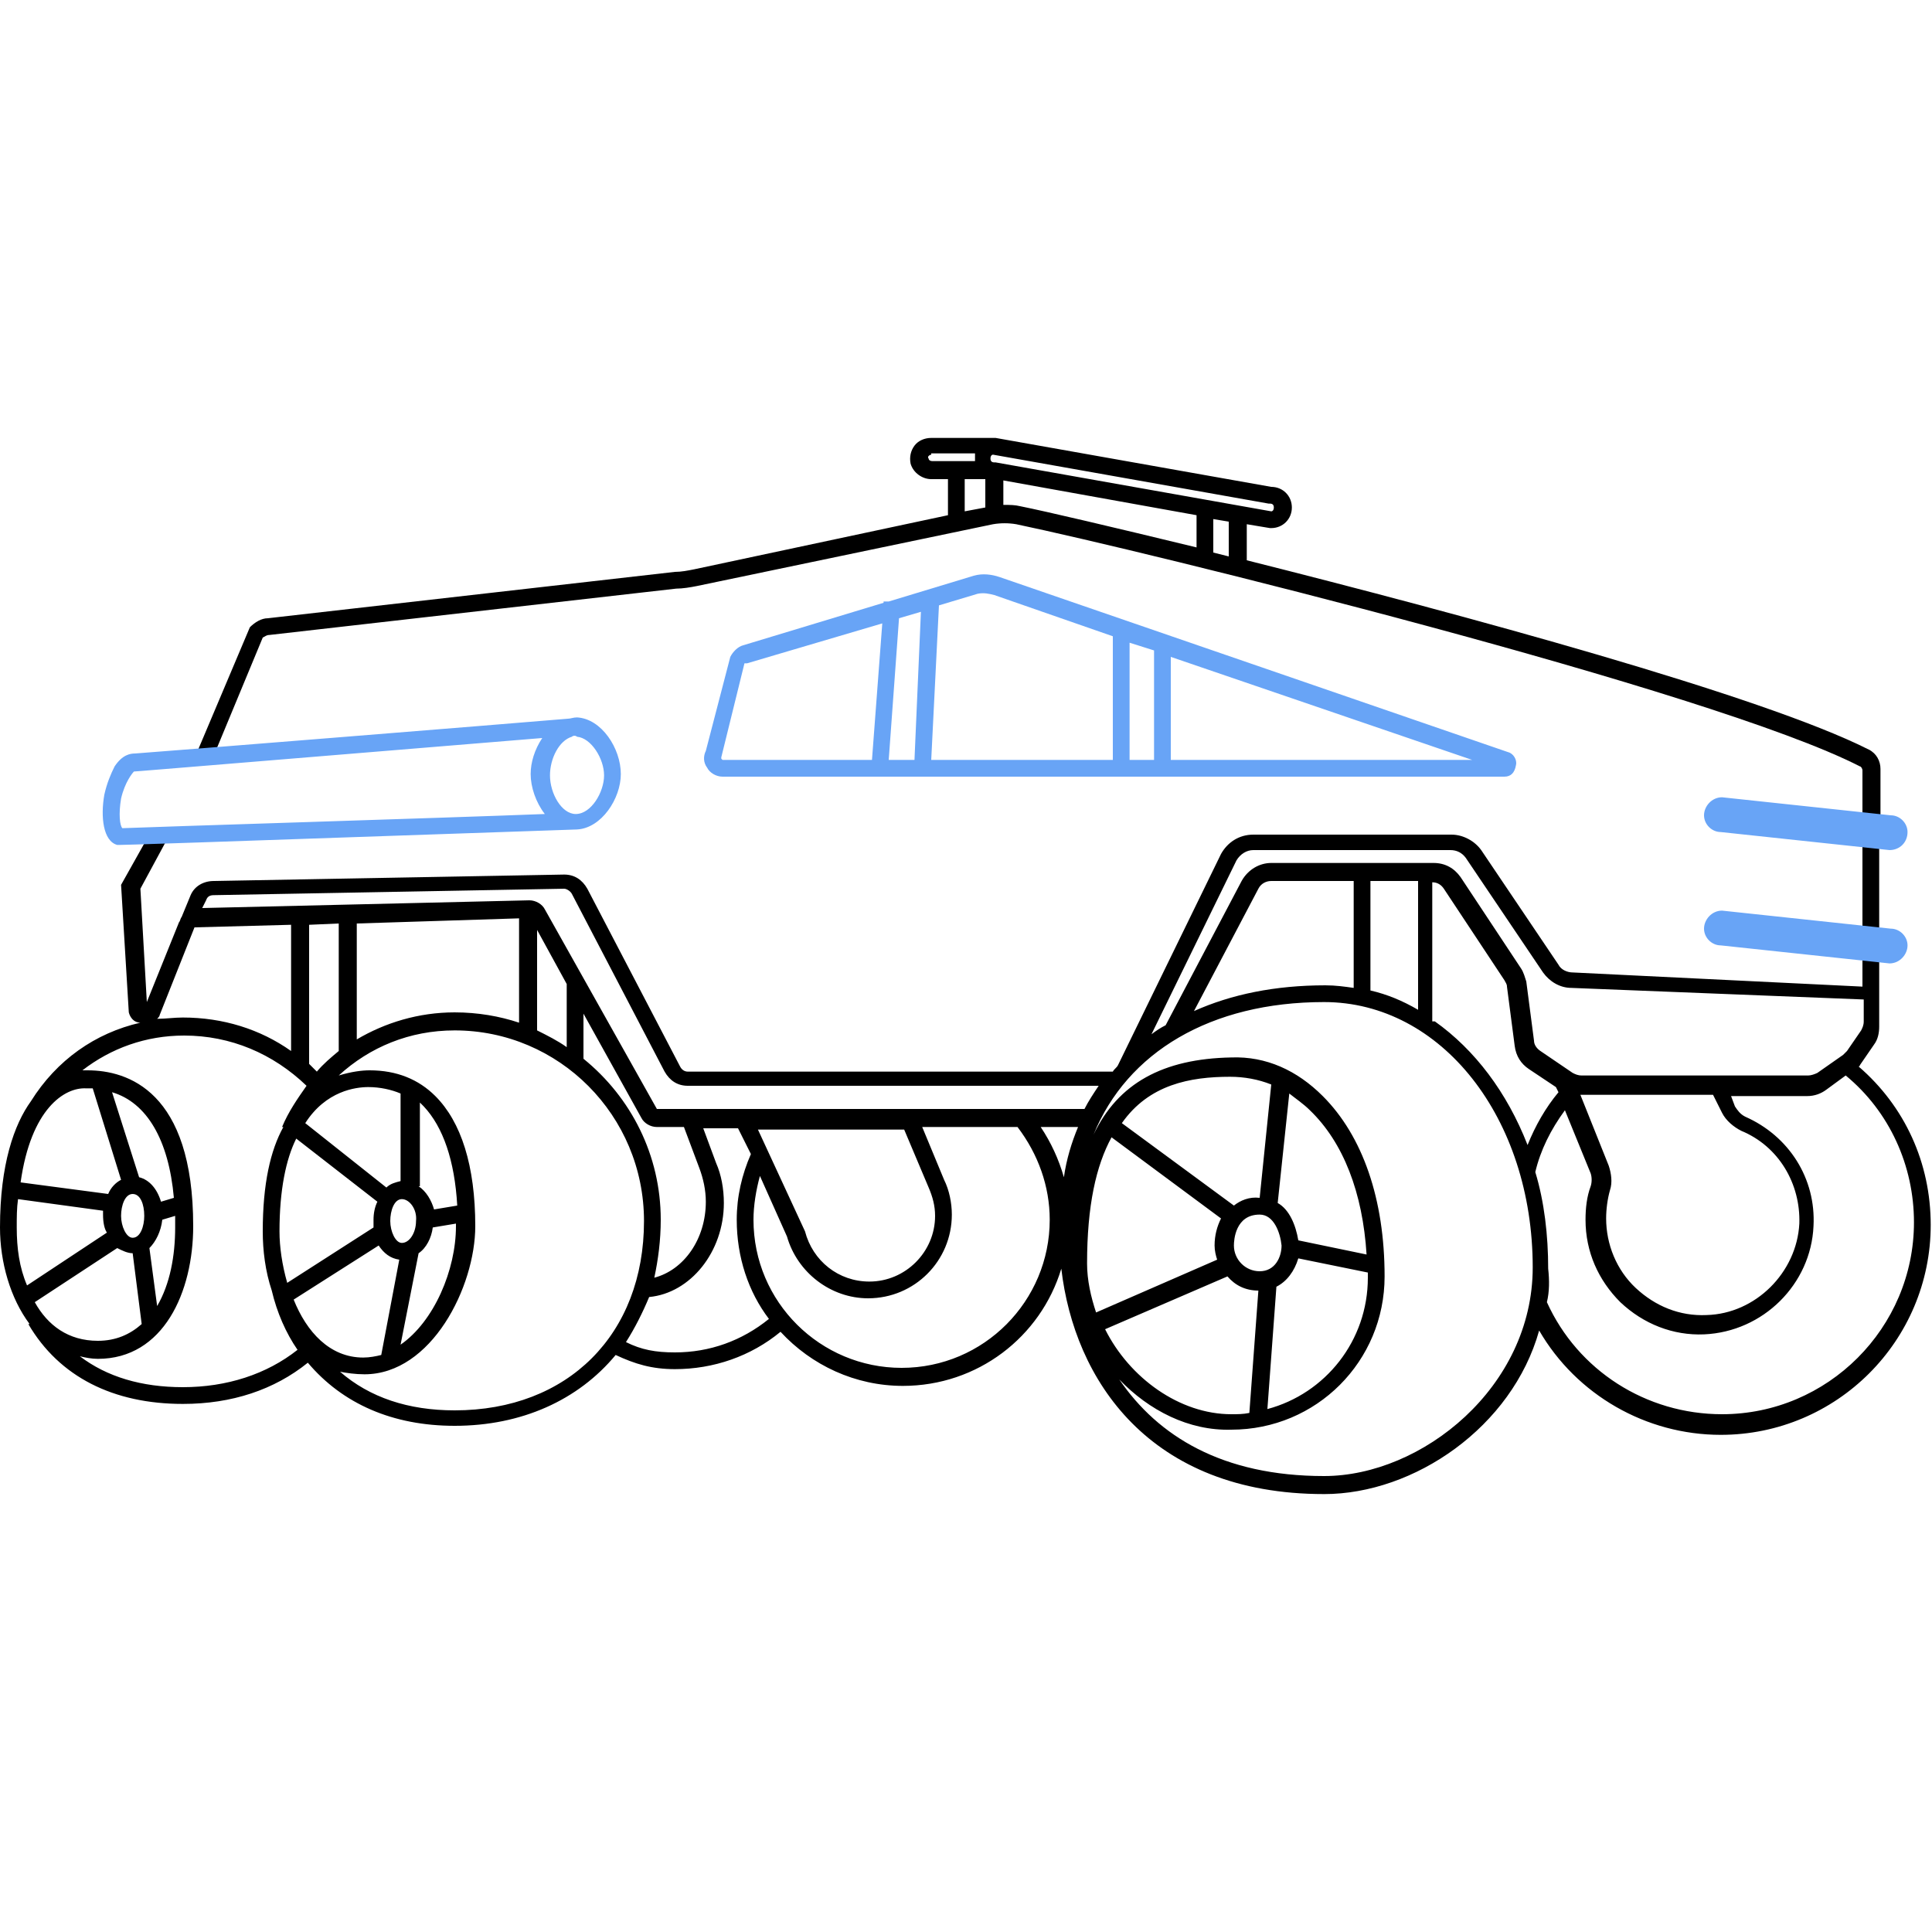 <svg enable-background="new 0 0 150 150" version="1.1" viewBox="0 0 150 150" xmlns="http://www.w3.org/2000/svg"><path d="m102.8 116c-13.6 0-19.4-8.9-20.4-17.5-1.6 5.3-6.5 9.1-12.3 9.1-3.7 0-7.1-1.6-9.5-4.2-2.3 1.9-5.2 2.9-8.2 2.9-1.8 0-3.1-0.4-4.6-1.1-2.9 3.5-7.3 5.5-12.5 5.5-4.8 0-8.7-1.7-11.4-4.9-2.6 2.1-5.9 3.2-9.7 3.2-5.4 0-9.6-2.1-12-6.2h0.1c-1.5-2-2.3-4.8-2.3-7.5 0-4.9 1.1-8 2.4-9.8 2-3.2 5-5.3 8.5-6.1-0.5 0-0.8-0.4-0.9-0.8l-0.6-9.9 2.3-4.1 1.2 0.7-2 3.7 0.5 8.8 2.5-6.2c0.1-0.1 0.1-0.3 0.2-0.4l0.7-1.7c0.3-0.7 1-1.1 1.8-1.1l27.2-0.5c0.8 0 1.4 0.4 1.8 1.1l7.2 13.8c0.1 0.2 0.3 0.4 0.6 0.4h33c0.1-0.2 0.3-0.3 0.4-0.5l8-16.4c0.5-0.9 1.4-1.5 2.5-1.5h15.4c0.9 0 1.8 0.5 2.3 1.2l6 8.9c0.2 0.4 0.7 0.6 1.1 0.6l22.5 1.1v-2.3h1.3v5.4c0 0.5-0.1 1-0.4 1.4l-1.1 1.6s0 0.1-0.1 0.1c3.6 3.1 5.6 7.5 5.6 12.3 0 9-7.3 16.3-16.3 16.3-5.8 0-11.2-3.1-14.1-8.1-2.1 7.5-9.7 12.7-16.7 12.7zm-15.9-8.9c3 4.4 8 7.5 15.9 7.5 7.6 0 16.2-6.9 16.2-16.2 0-11.6-7.1-20.6-16.2-20.6-8.8 0-15.3 3.9-17.9 10.3 1.9-4 5.4-5.9 10.7-6 2.7-0.1 5.1 1 7.1 3 3.1 3.1 4.8 8 4.8 14 0 6.6-5.3 11.9-11.9 11.9-3.3 0.1-6.4-1.5-8.7-3.9zm33.2-6c2.4 5.3 7.7 8.7 13.6 8.7 8.2 0 14.9-6.7 14.9-14.9 0-4.4-1.9-8.6-5.3-11.4l-1.5 1.1c-0.4 0.3-0.9 0.5-1.5 0.5h-5.9l0.3 0.8c0.2 0.3 0.4 0.6 0.8 0.8 3.4 1.5 5.5 4.8 5.3 8.5-0.2 4.5-3.9 8.2-8.5 8.4-2.4 0.1-4.7-0.8-6.5-2.5-1.7-1.7-2.7-3.9-2.7-6.4 0-0.9 0.1-1.8 0.4-2.6 0.1-0.3 0.1-0.7 0-1l-2-4.9c-1.1 1.5-1.9 3.1-2.3 4.8 0.7 2.3 1 4.9 1 7.5 0.1 0.9 0.1 1.8-0.1 2.6zm-34.3 2.1c1.9 3.8 5.8 6.6 9.8 6.6 0.5 0 0.9 0 1.4-0.1l0.7-9.5c-1 0-1.8-0.4-2.4-1.1zm-59.4 3.3c2.3 2 5.3 3 8.9 3 8.8 0 14.7-5.9 14.7-14.7 0-8.2-6.6-14.8-14.7-14.8-3.5 0-6.6 1.3-9 3.5 1-0.3 1.8-0.4 2.4-0.4 2.1 0 3.8 0.7 5.1 2 2 2 3.1 5.4 3.1 10.1s-3.4 11.5-8.6 11.5c-0.7 0-1.4-0.1-1.9-0.2zm72.7-6.6-0.7 9.5c4.5-1.2 7.8-5.3 7.8-10.2v-0.4l-5.4-1.1c-0.3 1-0.9 1.8-1.7 2.2zm-92.9 5.4c2.1 1.6 4.8 2.4 8 2.4 3.4 0 6.5-1 8.9-2.9-0.9-1.3-1.6-2.9-2-4.6-0.5-1.5-0.7-3.1-0.7-4.6 0-3.7 0.6-6.3 1.6-8.1h-0.1c0.5-1.2 1.2-2.2 1.9-3.2-2.6-2.5-5.9-3.9-9.5-3.9-3 0-5.7 1-7.9 2.7h0.4c3.1 0 8.2 1.6 8.2 12.1 0 5.1-2.3 10.3-7.4 10.3-0.5 0-1-0.1-1.4-0.2zm52.8-14c-0.3 1.1-0.5 2.3-0.5 3.4 0 6.4 5.2 11.5 11.5 11.5 6.4 0 11.5-5.2 11.5-11.5 0-2.6-0.9-5.1-2.5-7.2h-7.4l1.7 4.1c0.4 0.8 0.6 1.8 0.6 2.7 0 3.6-2.9 6.5-6.5 6.5-2.9 0-5.5-2-6.3-4.8zm-36.2 9.6c1 2.5 2.8 4.5 5.4 4.5 0.5 0 1-0.1 1.4-0.2l1.4-7.4c-0.7-0.1-1.2-0.5-1.6-1.1zm25.8 3.3c1.2 0.6 2.3 0.8 3.8 0.8 2.7 0 5.2-0.9 7.3-2.6-1.6-2.1-2.5-4.8-2.5-7.7 0-1.8 0.4-3.5 1.1-5.1l-1-2h-2.7l1 2.7c0.4 0.9 0.6 2 0.6 3.1 0 3.8-2.6 7-5.8 7.3-0.5 1.2-1.1 2.4-1.8 3.5zm-16.1-6.9-1.4 7.1c2.6-1.8 4.3-5.8 4.3-9.2v-0.2l-1.8 0.3c-0.1 0.8-0.5 1.6-1.1 2zm-29.8 3.8c1 1.8 2.6 3 4.9 3 1.4 0 2.5-0.5 3.4-1.3l-0.7-5.5c-0.4 0-0.8-0.2-1.2-0.4zm120-16.1 2.2 5.5c0.2 0.6 0.3 1.3 0.1 1.9-0.2 0.7-0.3 1.5-0.3 2.2 0 2 0.8 4 2.3 5.4s3.4 2.2 5.5 2.1c3.8-0.1 7-3.3 7.2-7.1 0.1-3.1-1.6-6-4.5-7.2-0.6-0.3-1.2-0.8-1.5-1.4l-0.7-1.4h-10.2-0.1zm-36.4 3.3c-1.2 2.2-1.9 5.3-1.9 9.8 0 1.3 0.3 2.6 0.7 3.8l9.4-4.1c-0.1-0.3-0.2-0.7-0.2-1.1 0-0.8 0.2-1.5 0.5-2.1zm-74.7 8.6 0.6 4.5c1-1.7 1.4-3.9 1.4-6.1v-0.9l-1 0.3c-0.1 0.9-0.5 1.7-1 2.2zm-10.2-3.8c-0.1 0.7-0.1 1.4-0.1 2.2 0 1.6 0.2 3.1 0.8 4.5l6.2-4.1c-0.2-0.3-0.3-0.8-0.3-1.4v-0.3zm21.6-4.7c-0.8 1.6-1.3 4-1.3 7.2 0 1.2 0.2 2.6 0.6 4l6.7-4.3v-0.6c0-0.5 0.1-1 0.3-1.4zm35.8-0.8 3.7 8c0.6 2.3 2.6 3.9 5 3.9 2.8 0 5.1-2.3 5.1-5.1 0-0.8-0.2-1.5-0.5-2.2l-1.9-4.5h-11.4zm-13.5-5.4c3.7 3 6 7.5 6 12.5 0 1.6-0.2 3.1-0.5 4.5 2.3-0.6 4-3 4-5.9 0-0.9-0.2-1.8-0.5-2.6l-1.2-3.2h-2.1c-0.5 0-1-0.3-1.2-0.7l-4.5-8.1zm52.5 12.1c-1.9 0-2 2-2 2.4 0 1.1 0.9 2 2 2 1.2 0 1.7-1.1 1.7-2-0.1-1-0.6-2.4-1.7-2.4zm3 2 5.3 1.1c-0.3-4.8-1.8-8.7-4.4-11.2-0.5-0.5-1.1-0.9-1.6-1.3l-0.9 8.5c0.9 0.5 1.4 1.7 1.6 2.9zm-69.6-3.2c-0.6 0-0.9 0.9-0.9 1.7s0.4 1.7 0.9 1.7c0.6 0 1.1-0.8 1.1-1.7 0.1-0.9-0.5-1.7-1.1-1.7zm-20.9-0.4c-0.6 0-0.9 0.9-0.9 1.7s0.4 1.7 0.9 1.7c0.6 0 0.9-0.9 0.9-1.7 0-0.9-0.3-1.7-0.9-1.7zm22.2-0.6c0.6 0.4 1 1.1 1.2 1.8l1.8-0.3c-0.2-3.5-1.1-6.1-2.6-7.7l-0.3-0.3v6.5zm54.6-4.9 8.7 6.4c0.5-0.4 1.2-0.7 2-0.6l0.9-8.8c-1-0.4-2.1-0.6-3.2-0.6-3.1 0-6.3 0.6-8.4 3.6zm-76.3 4.2c0.8 0.2 1.4 0.9 1.7 1.9l1-0.3c-0.4-4.5-2.1-7.4-4.8-8.2zm-9.2 0.4 6.8 0.9c0.2-0.5 0.6-0.9 1-1.1l-2.2-7.1h-0.5c-1.7-0.1-4.3 1.6-5.1 7.3zm22.1-4.6 6.3 5c0.3-0.3 0.7-0.4 1.1-0.5v-6.8c-0.7-0.3-1.6-0.5-2.5-0.5-1 0-3.3 0.3-4.9 2.8zm57.1 0.3c0.8 1.2 1.4 2.5 1.8 3.9 0.2-1.4 0.6-2.7 1.1-3.9zm30.6-8.2c3.1 2.2 5.6 5.5 7.2 9.6 0.6-1.5 1.4-2.9 2.4-4.1l-0.2-0.4-2.1-1.4c-0.6-0.4-1-1-1.1-1.8l-0.6-4.6c0-0.2-0.1-0.3-0.2-0.5l-4.7-7.1c-0.2-0.3-0.5-0.5-0.9-0.5v10.8zm-70.3-9.4c0.5 0 1 0.3 1.2 0.7l8.7 15.5h33.2c0.3-0.6 0.7-1.2 1.1-1.8h-31.9c-0.8 0-1.4-0.4-1.8-1.1l-7.2-13.8c-0.1-0.2-0.4-0.4-0.6-0.4l-27.2 0.5c-0.3 0-0.5 0.1-0.6 0.4l-0.3 0.6 25.4-0.6zm57.6-2.9h12.6c0.9 0 1.6 0.4 2.1 1.1l4.7 7.1c0.2 0.3 0.3 0.7 0.4 1l0.6 4.6c0 0.3 0.2 0.6 0.5 0.8l2.5 1.7c0.2 0.1 0.4 0.2 0.7 0.2h17.6c0.2 0 0.5-0.1 0.7-0.2l2-1.4 0.3-0.3 1.1-1.6c0.1-0.2 0.2-0.4 0.2-0.7v-1.7l-22.7-0.9c-0.9 0-1.7-0.5-2.2-1.2l-6-8.9c-0.3-0.4-0.7-0.6-1.2-0.6h-15.3c-0.5 0-1 0.3-1.3 0.8l-6.6 13.5c0.4-0.3 0.7-0.5 1.1-0.7l5.9-11.2c0.5-0.9 1.4-1.4 2.3-1.4zm-74.7 15.6 0.6 0.6c0.5-0.6 1.1-1.1 1.7-1.6v-9.9l-2.3 0.1zm-9.8-3.6c3.1 0 6 0.9 8.4 2.6v-9.8l-7.5 0.2-2.7 6.8c0 0.1-0.1 0.2-0.2 0.3 0.7 0 1.3-0.1 2-0.1zm27.5 1c0.8 0.4 1.6 0.8 2.3 1.3v-4.9l-2.3-4.2zm-14-8.3v9c2.2-1.3 4.8-2.1 7.6-2.1 1.8 0 3.5 0.3 5 0.8v-8.1zm71-3.3c-0.4 0-0.8 0.2-1 0.6l-5 9.5c2.9-1.3 6.3-2 10.2-2 0.8 0 1.5 0.1 2.2 0.2v-8.3zm7.7 8.5c1.3 0.3 2.5 0.8 3.7 1.5v-10h-3.7zm39.5-3.8h-1.3v-8h1.3zm0-9.2h-1.3v-4.1c0-0.1-0.1-0.3-0.2-0.3-11.5-5.9-55.9-16.8-65.5-18.8-0.6-0.1-1.2-0.1-1.8 0l-23 4.8c-0.5 0.1-1.1 0.2-1.6 0.2l-31.6 3.6c-0.2 0-0.3 0.1-0.5 0.2l-3.9 9.4-1.2-0.5 4.1-9.7c0.4-0.4 0.9-0.7 1.4-0.7l31.6-3.6c0.5 0 1-0.1 1.5-0.2l19.7-4.2v-2.8h-1.3c-0.7 0-1.4-0.5-1.6-1.2-0.1-0.5 0-1 0.3-1.4s0.8-0.6 1.3-0.6h5l21.4 3.8c0.9 0 1.6 0.7 1.6 1.6s-0.7 1.6-1.6 1.6h-0.1l-1.8-0.3v2.8c16.7 4.2 40 10.5 48.3 14.7 0.6 0.3 0.9 0.9 0.9 1.5v4.2zm-51.7-21 1.2 0.3v-2.7l-1.2-0.2zm-16.2-3.7c0.4 0 0.8 0 1.2 0.1 2 0.4 7.1 1.6 13.7 3.2v-2.5l-15-2.7v1.9h0.1zm-3.1-2v2.5l1.6-0.3v-2.2zm2.2-1.9c-0.1 0-0.2 0.1-0.2 0.3s0.1 0.3 0.3 0.3h0.1l21.4 3.8c0.1 0 0.2-0.1 0.2-0.3s-0.1-0.3-0.3-0.3h-0.1zm-4.8 0c-0.1 0-0.2 0.1-0.2 0.1s-0.1 0.1 0 0.2c0 0.1 0.1 0.2 0.3 0.2h3.3v-0.3-0.3h-3.4z"/><path class="svg-ico" d="m146.7 74.8-13.1-1.4c-0.7 0-1.3-0.6-1.3-1.3s0.6-1.4 1.4-1.4l13.1 1.4c0.7 0 1.3 0.6 1.3 1.3s-0.6 1.4-1.4 1.4zm0-8.8-13.1-1.4c-0.7 0-1.3-0.6-1.3-1.3s0.6-1.4 1.4-1.4l13.1 1.4c0.7 0 1.3 0.6 1.3 1.3 0 0.8-0.6 1.4-1.4 1.4zm-137.4-0.4h-0.2c-1.1-0.3-1.3-2.2-1-3.9 0.2-0.9 0.5-1.6 0.8-2.2 0.6-0.9 1.2-1 1.6-1 1.5-0.1 28.9-2.3 33.6-2.7 0.2 0 0.4-0.1 0.7-0.1 1.9 0.1 3.4 2.4 3.4 4.4 0 1.9-1.5 4.2-3.4 4.3-31.7 1.1-35.1 1.2-35.5 1.2zm1.1-5.7c-0.1 0.1-0.7 0.8-1 2.1-0.2 1.2-0.1 2.1 0.1 2.3 2.3-0.1 25.1-0.8 32.8-1.1-0.7-0.9-1.1-2.1-1.1-3.1 0-0.9 0.3-1.9 0.9-2.8-31.6 2.6-31.6 2.6-31.7 2.6zm34-2.7c-1 0.3-1.7 1.7-1.7 3 0 1.4 0.9 3 2 3 1.2 0 2.2-1.7 2.2-3s-1-2.9-2.1-3c-0.1-0.1-0.3-0.1-0.4 0zm72.4 3.1h-60.7c-0.5 0-1-0.3-1.2-0.7-0.3-0.4-0.3-0.9-0.1-1.3l1.9-7.3c0.2-0.4 0.6-0.8 1-0.9l10.9-3.3v-0.1h0.4l6.6-2c0.7-0.2 1.4-0.1 2 0.1l39.5 13.6c0.4 0.1 0.7 0.6 0.6 1-0.1 0.6-0.4 0.9-0.9 0.9zm-0.1-0.5zm-25.8-0.8h23.4l-23.4-8zm-3.2 0h1.9v-8.5l-1.9-0.6zm-15.4 0h14.1v-9.6l-9.2-3.2c-0.4-0.1-0.8-0.2-1.3-0.1l-3 0.9zm-3.3 0h2l0.5-11.5-1.7 0.5zm-11.2-7.5-1.8 7.3v0.1l0.1 0.1h11.6l0.8-10.6-10.5 3.1h-0.2z" fill="#68a4f6"/></svg>